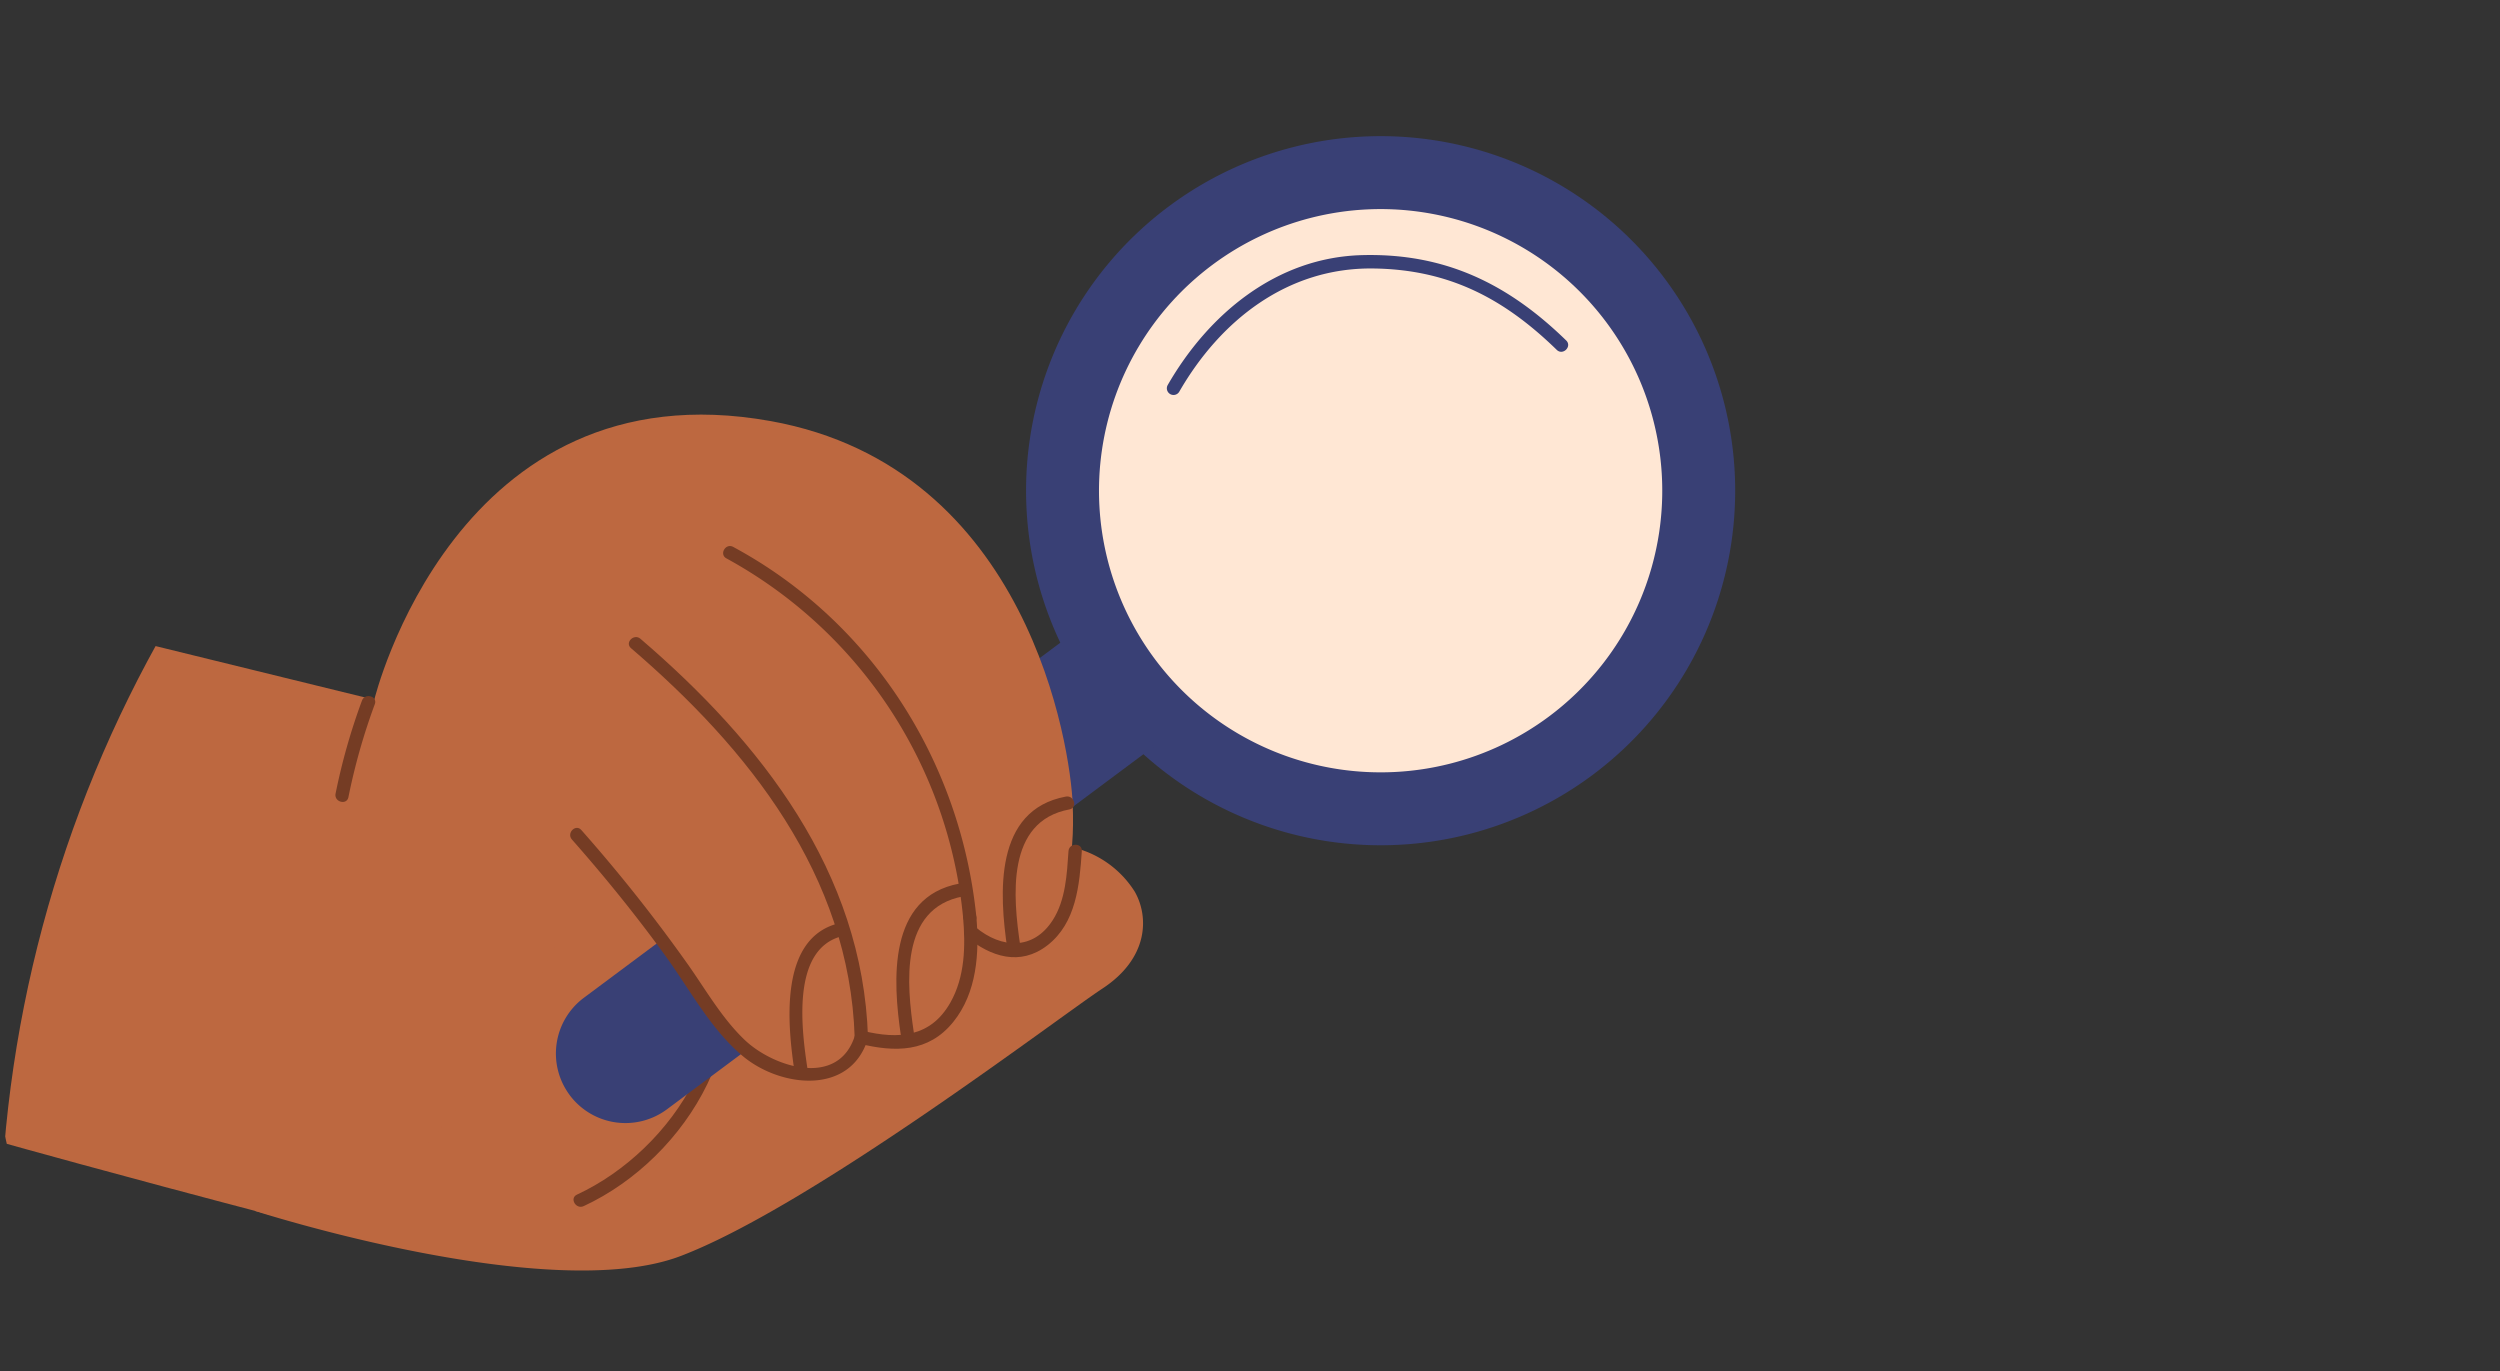 <svg xmlns="http://www.w3.org/2000/svg" xmlns:xlink="http://www.w3.org/1999/xlink" width="423" height="232" viewBox="0 0 423 232"><rect x="0" y="0" width="423" height="232" fill="#333333" stroke="none"/><defs><clipPath id="clip-path"><path id="Rectangle_9633" data-name="Rectangle 9633" d="M211.5,0h0A211.5,211.5,0,0,1,423,211.5v15.212A5.288,5.288,0,0,1,417.713,232H5.288A5.288,5.288,0,0,1,0,226.713V211.5A211.5,211.5,0,0,1,211.5,0Z" transform="translate(213 2830)" fill="#eef7ff" opacity="0.999"></path></clipPath><clipPath id="clip-path-2"><rect id="Rectangle_9570" data-name="Rectangle 9570" width="294.597" height="191.936" transform="translate(0 0)" fill="none"></rect></clipPath></defs><g id="Groupe_de_masques_39" data-name="Groupe de masques 39" transform="translate(-213 -2830)" clip-path="url(#clip-path)"><g id="Groupe_5808" data-name="Groupe 5808" transform="translate(212 2853.031)"><g id="Groupe_5807" data-name="Groupe 5807" transform="translate(0 0.001)" clip-path="url(#clip-path-2)"><path id="Trac&#xE9;_37315" data-name="Trac&#xE9; 37315" d="M460.026,821.2a17.029,17.029,0,0,1,16.156,7.89c2.442,4.321,2.254,11.272-5.448,16.344s-49.219,36.821-71.387,45.274-72.058-7.63-72.058-7.63l54.024-72.586Z" transform="translate(-283.166 -701.227)" fill="#bd6840"></path><path id="Trac&#xE9;_37316" data-name="Trac&#xE9; 37316" d="M728.945,1021.684c17.646-8.2,30.961-30.31,21.468-49.486-.644-1.3-2.589-.159-1.947,1.138,8.982,18.143-4.234,38.768-20.659,46.4-1.314.611-.171,2.555,1.138,1.946" transform="translate(-629.187 -840.638)" fill="#753c24"></path><path id="Trac&#xE9;_37317" data-name="Trac&#xE9; 37317" d="M1391.033,108.1a59.991,59.991,0,1,1,12.252-83.951,59.991,59.991,0,0,1-12.252,83.951" transform="translate(-1120.581 -0.002)" fill="#394075"></path><path id="Trac&#xE9;_37318" data-name="Trac&#xE9; 37318" d="M1462.851,177.4a47.652,47.652,0,1,1,9.732-66.684,47.652,47.652,0,0,1-9.732,66.684" transform="translate(-1199.773 -79.194)" fill="#ffe7d4"></path><path id="Trac&#xE9;_37319" data-name="Trac&#xE9; 37319" d="M1473.9,172.383c6.971-12.107,18.314-21.025,32.747-20.871,12.785.137,22.143,5.01,31.139,13.772,1.04,1.013,2.636-.58,1.594-1.594-9.874-9.617-20.577-14.83-34.612-14.434-14.4.406-25.873,9.932-32.815,21.989a1.128,1.128,0,0,0,1.947,1.138" transform="translate(-1273.382 -129.117)" fill="#394075"></path><path id="Trac&#xE9;_37320" data-name="Trac&#xE9; 37320" d="M707.463,703.831h0a11.766,11.766,0,0,1,2.4-16.465l82.388-61.4,14.062,18.868-82.388,61.4a11.766,11.766,0,0,1-16.465-2.4" transform="translate(-610.07 -541.576)" fill="#394075"></path><path id="Trac&#xE9;_37321" data-name="Trac&#xE9; 37321" d="M24.505,388.007l39.826,9.769S78.051,341.024,131.4,350.63c43.773,7.883,50.724,55.411,51.1,64.8s-.939,18.035-7.7,19.162-12.4-2.818-12.4-2.818,4.345,13.988-4.321,20.477c-4.7,3.517-12.587,1.691-12.587,1.691s-.313,7.514-9.957,7.514c-9.143,0-16.124-13.622-18.786-18.222-4.268-7.376-14.277-19.913-14.277-19.913s-27.8,68.945-55.043,61.806S2.15,472.92,2.15,472.92s-12.4-49.971,22.355-84.913" transform="translate(0 -302.414)" fill="#bd6840"></path><path id="Trac&#xE9;_37322" data-name="Trac&#xE9; 37322" d="M915.574,516.574a77.587,77.587,0,0,1,40.034,60.679c.144,1.43,2.4,1.445,2.254,0-2.658-26.359-17.769-50.028-41.15-62.626-1.277-.688-2.417,1.257-1.138,1.947" transform="translate(-791.659 -445.124)" fill="#753c24"></path><path id="Trac&#xE9;_37323" data-name="Trac&#xE9; 37323" d="M797.018,630.611C816.93,647.686,834,669.087,834.859,696.45c.045,1.447,2.3,1.453,2.254,0-.876-27.972-18.11-49.947-38.5-67.433-1.1-.94-2.7.648-1.594,1.594" transform="translate(-689.249 -543.969)" fill="#753c24"></path><path id="Trac&#xE9;_37324" data-name="Trac&#xE9; 37324" d="M723.319,870.227c5.615,6.369,10.954,12.96,15.931,19.841,4.083,5.645,7.584,12.3,13,16.822,6.29,5.257,18.107,6.721,21.129-2.895.436-1.387-1.74-1.981-2.174-.6-2.8,8.924-13.806,5.363-18.652.744-3.831-3.651-6.529-8.4-9.556-12.7a268.572,268.572,0,0,0-18.081-22.81c-.961-1.091-2.551.509-1.594,1.594" transform="translate(-625.551 -751.215)" fill="#753c24"></path><path id="Trac&#xE9;_37325" data-name="Trac&#xE9; 37325" d="M1081.077,994.6c6.019,1.47,11.653,1.5,15.838-3.663,4.018-4.959,4.455-11.682,3.927-17.775-.124-1.434-2.38-1.447-2.254,0,.423,4.891.342,10.1-2.157,14.494-3.332,5.862-8.77,6.233-14.755,4.771-1.409-.344-2.01,1.829-.6,2.174" transform="translate(-934.639 -841.034)" fill="#753c24"></path><path id="Trac&#xE9;_37326" data-name="Trac&#xE9; 37326" d="M1217.95,904.952c4.116,3.4,9.086,5,13.691,1.443,4.881-3.77,5.443-10.238,5.829-15.941.1-1.448-2.157-1.442-2.255,0-.265,3.9-.483,8.281-2.663,11.675-3.3,5.142-8.673,4.813-13.009,1.23-1.11-.918-2.714.669-1.594,1.594" transform="translate(-1053.426 -769.472)" fill="#753c24"></path><path id="Trac&#xE9;_37327" data-name="Trac&#xE9; 37327" d="M430.607,719.915a105.192,105.192,0,0,1,4.464-15.734c.5-1.363-1.674-1.951-2.174-.6a105.22,105.22,0,0,0-4.464,15.734c-.286,1.417,1.887,2.022,2.174.6" transform="translate(-370.653 -608.068)" fill="#753c24"></path><path id="Trac&#xE9;_37328" data-name="Trac&#xE9; 37328" d="M1268.937,853.972c-1.227-8.227-2.451-21.033,8.324-23.035,1.424-.265.821-2.438-.6-2.174-12.177,2.263-11.3,16.407-9.9,25.808.214,1.43,2.386.822,2.174-.6" transform="translate(-1095.312 -717.016)" fill="#753c24"></path><path id="Trac&#xE9;_37329" data-name="Trac&#xE9; 37329" d="M1135.374,963.162c-1.227-8.227-2.451-21.033,8.324-23.035,1.424-.265.821-2.438-.6-2.174-12.178,2.263-11.3,16.407-9.9,25.808.214,1.43,2.386.822,2.174-.6" transform="translate(-979.754 -811.487)" fill="#753c24"></path><path id="Trac&#xE9;_37330" data-name="Trac&#xE9; 37330" d="M1001.371,1012.4c-.953-6.357-2.855-20.2,5.818-22.41a1.128,1.128,0,0,0-.6-2.174c-10.2,2.594-8.538,17.537-7.393,25.184.214,1.43,2.387.822,2.174-.6" transform="translate(-863.748 -854.609)" fill="#753c24"></path></g></g></g></svg>
